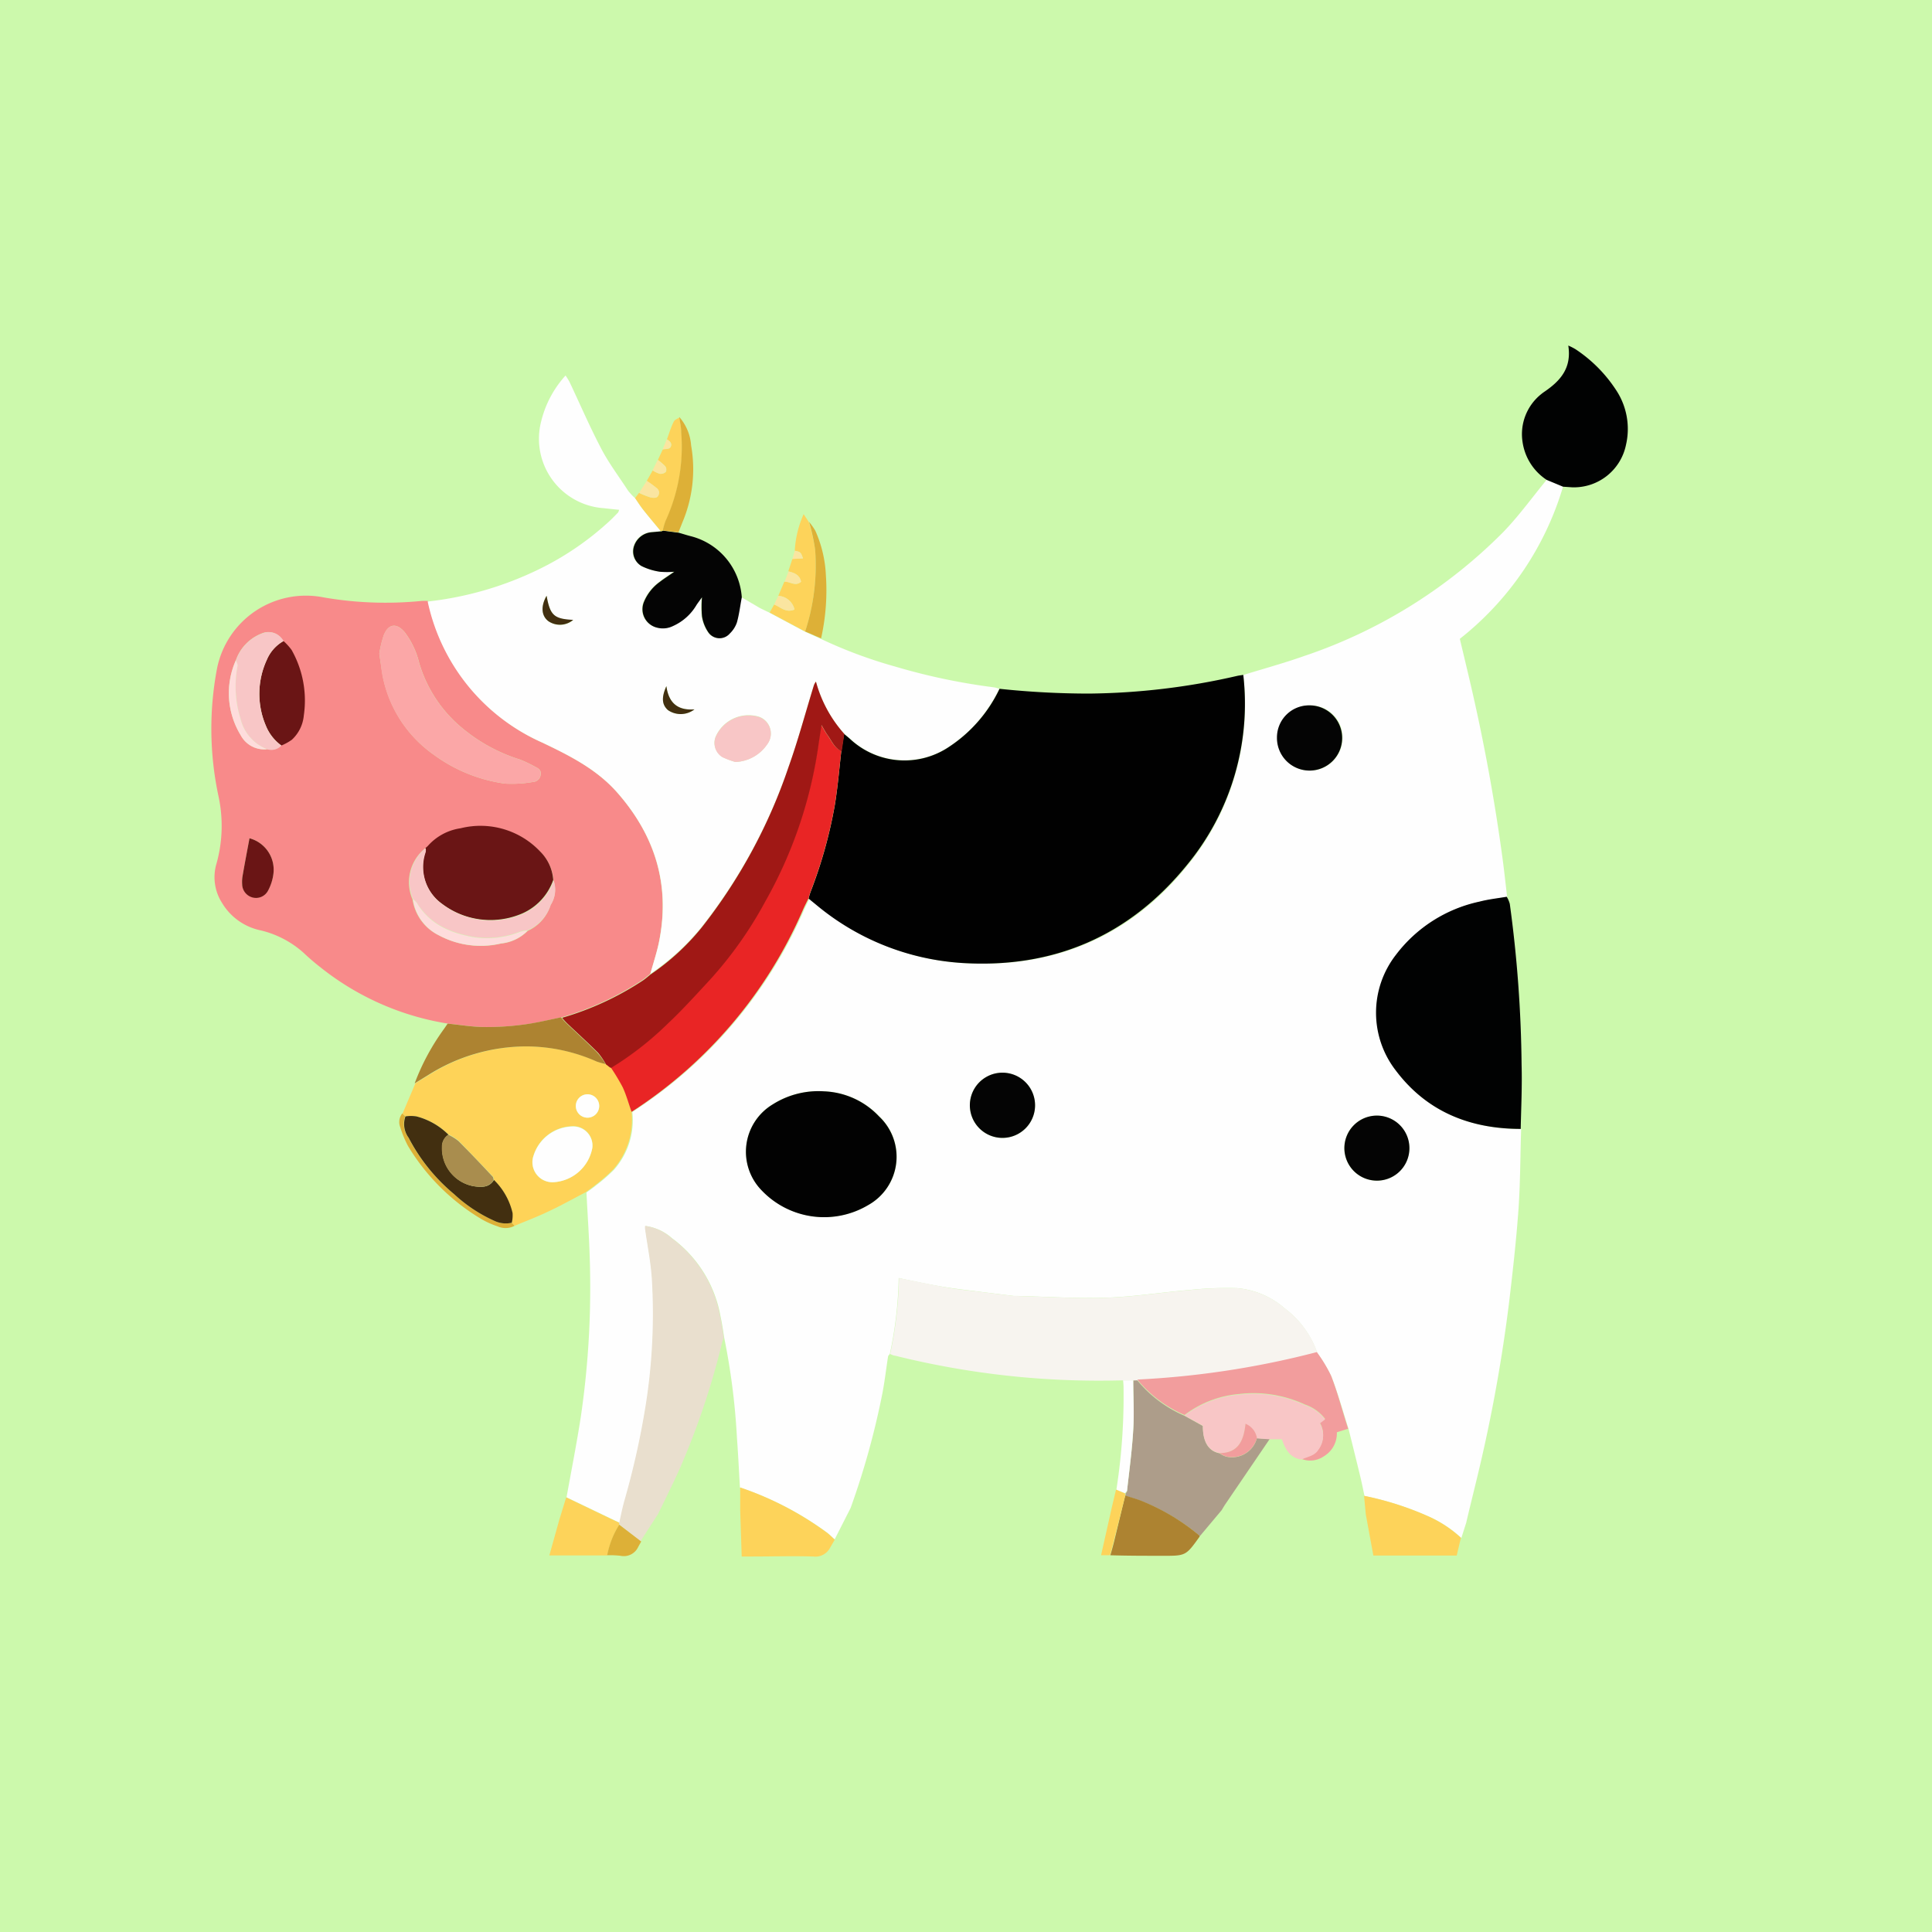 <svg xmlns="http://www.w3.org/2000/svg" viewBox="0 0 218.05 218.05"><defs><style>.cls-1{fill:#ccf9ac;}.cls-2{fill:#fefefe;}.cls-3{fill:#f88a8a;}.cls-4{fill:#010101;}.cls-5{fill:#010202;}.cls-6{fill:#fed358;}.cls-7{fill:#040404;}.cls-8{fill:#ad8331;}.cls-9{fill:#fdd35a;}.cls-10{fill:#ddb037;}.cls-11{fill:#fae5a0;}.cls-12{fill:#f7f4ef;}.cls-13{fill:#e92525;}.cls-14{fill:#e9dfce;}.cls-15{fill:#020202;}.cls-16{fill:#f29d9d;}.cls-17{fill:#a01815;}.cls-18{fill:#6a1515;}.cls-19{fill:#fba7a7;}.cls-20{fill:#f8c6c6;}.cls-21{fill:#fedcdc;}.cls-22{fill:#422f10;}.cls-23{fill:#ad9d8a;}.cls-24{fill:#a98d4e;}</style></defs><g id="Layer_2" data-name="Layer 2"><g id="Ruudut"><rect class="cls-1" width="218.05" height="218.05"/></g><g id="Bongattavat"><g id="Lehmä"><path class="cls-2" d="M140.32,76.18c2.29-.71,4.61-1.34,6.87-2.14a57.38,57.38,0,0,0,22.48-14c1.77-1.83,3.27-3.92,4.89-5.89l1.85.77a34.24,34.24,0,0,1-11.65,17.18c.38,1.61.76,3.18,1.13,4.76q2.34,10,3.7,20.1c.19,1.42.34,2.85.51,4.27-1,.18-2.07.29-3.08.55a16.05,16.05,0,0,0-9.42,6,10.64,10.64,0,0,0,0,13.08c3.5,4.64,8.38,6.54,14.08,6.57-.1,3-.09,6.05-.3,9.06-.25,3.48-.64,6.95-1.05,10.41a174.87,174.87,0,0,1-3.38,18.86c-.47,2-1,4.07-1.47,6.1l-.55,1.72a13.49,13.49,0,0,0-3.56-2.37,34.63,34.63,0,0,0-7.37-2.37c-.15-.71-.29-1.42-.46-2.13q-.66-2.72-1.34-5.44c-.64-2-1.19-4-1.93-5.91a16.82,16.82,0,0,0-1.6-2.65,10.6,10.6,0,0,0-3.63-5,9.43,9.43,0,0,0-5.46-2.33,41.32,41.32,0,0,0-5.44.22c-3.1.26-6.2.76-9.31.86-3.36.11-6.73-.12-10.09-.2-.12,0-.23,0-.35,0l-3.32-.41c-1.53-.2-3.06-.36-4.58-.61s-3.3-.62-5.06-1a44,44,0,0,1-1,8.57c-.07.09-.18.18-.2.28-.22,1.4-.38,2.82-.65,4.21A89.14,89.14,0,0,1,96,170.2l-1.8,3.54c-.29-.26-.56-.54-.86-.77a36,36,0,0,0-9.83-5.09c-.11-1.89-.2-3.78-.34-5.66A77,77,0,0,0,81.74,151c-.13-.8-.24-1.6-.41-2.38a14,14,0,0,0-5.47-8.86,5.63,5.63,0,0,0-3-1.39,1.39,1.39,0,0,0,0,.38c.27,2,.69,4,.78,5.95a65.9,65.9,0,0,1-.69,13.75,91.42,91.42,0,0,1-2.4,10.83c-.25.85-.41,1.72-.61,2.58l-1-.47-5-2.4c.54-3,1.15-6.08,1.62-9.14a100.29,100.29,0,0,0,1-17.83c-.07-2.48-.25-4.95-.37-7.43.37-.27.75-.53,1.1-.82a19.64,19.64,0,0,0,2-1.74,8.45,8.45,0,0,0,2.08-6.53,51.51,51.51,0,0,0,19.34-22.72c.2-.46.43-.9.65-1.35l.81.66a28.46,28.46,0,0,0,16.45,6.6c10.35.66,19-3,25.48-11.1A28.6,28.6,0,0,0,140.32,76.18ZM93,123.17a9.64,9.64,0,0,0-5.76,1.44A6.24,6.24,0,0,0,86,134.36,9.73,9.73,0,0,0,98,136a6.24,6.24,0,0,0,1.24-10A9,9,0,0,0,93,123.17Zm16.46,1.53a3.68,3.68,0,1,0,3.72-3.63A3.67,3.67,0,0,0,109.46,124.7Zm46,8.55a3.67,3.67,0,1,0-3.74-3.62A3.68,3.68,0,0,0,155.41,133.25Zm-7.58-53.64a3.68,3.68,0,1,0,3.64,3.7A3.61,3.61,0,0,0,147.83,79.61Z"/><path class="cls-3" d="M50.57,115.53a30.82,30.82,0,0,1-13.4-5.59c-1-.74-2-1.54-2.87-2.37A11.07,11.07,0,0,0,29.4,105a6.65,6.65,0,0,1-4.33-3.08,5.38,5.38,0,0,1-.63-4.47,15.84,15.84,0,0,0,.22-7.59,36.38,36.38,0,0,1-.16-14.44,10.23,10.23,0,0,1,12-8,41,41,0,0,0,11,.41,5.3,5.3,0,0,1,.8,0A22.54,22.54,0,0,0,61.2,83.81c3.1,1.48,6.13,3,8.45,5.63,4.26,4.84,6,10.39,4.74,16.78-.24,1.24-.65,2.46-1,3.69-.29.23-.58.49-.89.7a33.45,33.45,0,0,1-9.12,4.21c-1.47.29-2.93.66-4.42.84a30.56,30.56,0,0,1-4.38.25C53.24,115.89,51.91,115.66,50.57,115.53Zm-20.47-31a1.55,1.55,0,0,0,1.61-.41,5.84,5.84,0,0,0,1.18-.65,4.26,4.26,0,0,0,1.35-2.75,11.61,11.61,0,0,0-1.38-7.39,6.59,6.59,0,0,0-.91-1,1.89,1.89,0,0,0-2.19-.92,5,5,0,0,0-3.14,3.1A9.11,9.11,0,0,0,27.18,83,3,3,0,0,0,30.1,84.56ZM48,95.73l0,0a4.91,4.91,0,0,0-1.44,5.79,5.38,5.38,0,0,0,3,4.06,10,10,0,0,0,7,.91,4.9,4.9,0,0,0,3-1.43,4.72,4.72,0,0,0,2.58-2.92,3.18,3.18,0,0,0,.33-2.76A5,5,0,0,0,61,96.17a9.27,9.27,0,0,0-9-2.64,6.11,6.11,0,0,0-3.7,2ZM42.81,73.79c.12.77.21,1.38.3,2a14.13,14.13,0,0,0,5.74,9.31A17.66,17.66,0,0,0,57,88.44a13.64,13.64,0,0,0,3.11-.18.94.94,0,0,0,.92-.88c.06-.48-.29-.68-.65-.85a14.29,14.29,0,0,0-1.68-.8,19,19,0,0,1-6.39-3.44,15.05,15.05,0,0,1-5-7.48,9.38,9.38,0,0,0-1.62-3.44c-.91-1.09-1.84-1-2.37.31A12.3,12.3,0,0,0,42.81,73.79ZM28.16,94.61c-.27,1.44-.53,2.79-.77,4.15a4,4,0,0,0-.06,1,1.57,1.57,0,0,0,1.1,1.48,1.53,1.53,0,0,0,1.8-.71,5.38,5.38,0,0,0,.63-1.95A3.68,3.68,0,0,0,28.16,94.61Z"/><path class="cls-2" d="M73.4,109.91c.34-1.23.75-2.45,1-3.69,1.27-6.39-.48-11.94-4.74-16.78-2.32-2.63-5.35-4.15-8.45-5.63A22.54,22.54,0,0,1,48.27,67.89,38.14,38.14,0,0,0,60.72,64.3a33.05,33.05,0,0,0,8.22-5.63c.28-.27.55-.55.82-.83a1.92,1.92,0,0,0,.12-.3l-1.8-.19a7.85,7.85,0,0,1-7-9.8,11.85,11.85,0,0,1,2.75-5.17,8,8,0,0,1,.46.75c1.19,2.52,2.29,5.08,3.59,7.55.86,1.64,2,3.14,3,4.69a6.87,6.87,0,0,0,.78.84c.3.43.58.88.91,1.3.66.82,1.35,1.63,2,2.44l-1.11.1a2.28,2.28,0,0,0-1.92,1.48,1.91,1.91,0,0,0,.82,2.34,6.93,6.93,0,0,0,2.07.64,9.38,9.38,0,0,0,1.62,0c-.66.46-1.17.78-1.64,1.15a5.24,5.24,0,0,0-1.78,2.25,2.14,2.14,0,0,0,1.48,2.91,2.57,2.57,0,0,0,1.81-.19,5.83,5.83,0,0,0,2.64-2.37c.17-.26.36-.5.62-.87a12.47,12.47,0,0,0,0,2.15,4.42,4.42,0,0,0,.71,1.8,1.53,1.53,0,0,0,2.43.14,3.15,3.15,0,0,0,.8-1.25c.26-.92.37-1.89.55-2.83.68.39,1.36.79,2,1.17.36.19.73.36,1.1.54l4,2.14,1.8.82A52.51,52.51,0,0,0,101,75.22a70.26,70.26,0,0,0,11.23,2.36,3.8,3.8,0,0,1,.55.16,16.11,16.11,0,0,1-5.71,6.56A9,9,0,0,1,96,83.43c-.23-.21-.47-.4-.71-.6a14.52,14.52,0,0,1-3.2-5.9,1.52,1.52,0,0,0-.27.54c-.93,3-1.75,6.11-2.82,9.09a60.58,60.58,0,0,1-9.85,18.1A26.69,26.69,0,0,1,73.4,109.91ZM83,86a4.54,4.54,0,0,0,3.58-2,2,2,0,0,0-.89-3.1,4.06,4.06,0,0,0-4.9,2.2,1.87,1.87,0,0,0,.74,2.33A9.31,9.31,0,0,0,83,86ZM61.69,67.24c-.68,1.21-.58,2.29.21,2.88A2.32,2.32,0,0,0,64.68,70C62.53,69.85,62.09,69.46,61.69,67.24Zm13.52,10.2c-.58,1.3-.5,2.09.17,2.7a2.54,2.54,0,0,0,3-.08C76.42,80.21,75.46,79.27,75.21,77.44Z"/><path class="cls-4" d="M95.26,82.83c.24.2.48.39.71.6a9,9,0,0,0,11.13.87,16.11,16.11,0,0,0,5.71-6.56,96.72,96.72,0,0,0,10.06.54,77.5,77.5,0,0,0,16.77-2c.23-.05.46-.07.68-.11A28.6,28.6,0,0,1,134,97.58c-6.53,8.07-15.13,11.76-25.48,11.1a28.46,28.46,0,0,1-16.45-6.6l-.81-.66a6.82,6.82,0,0,1,.23-.77,52,52,0,0,0,2.73-9.78c.33-2,.5-4.05.73-6.07Z"/><path class="cls-5" d="M171.63,127.41c-5.7,0-10.58-1.93-14.08-6.57a10.64,10.64,0,0,1,0-13.08,16.05,16.05,0,0,1,9.42-6c1-.26,2-.37,3.08-.55a3,3,0,0,1,.35.81,143.24,143.24,0,0,1,1.33,18.16C171.8,122.61,171.68,125,171.63,127.41Z"/><path class="cls-6" d="M71.28,125.49A8.45,8.45,0,0,1,69.2,132a19.64,19.64,0,0,1-2,1.74c-.35.29-.73.55-1.1.82-1.4.73-2.78,1.5-4.21,2.17-1.25.6-2.55,1.09-3.82,1.62l-.31-.35a3.55,3.55,0,0,0,.06-1.12,7.61,7.61,0,0,0-2.1-3.73c0-.14,0-.32-.14-.42-1.27-1.33-2.54-2.67-3.84-4a5.55,5.55,0,0,0-1.15-.71A7.94,7.94,0,0,0,47,126a4,4,0,0,0-1.24,0l-.33-.31,1.45-3.42,1.48-.91A20.8,20.8,0,0,1,59.4,118.1a19.62,19.62,0,0,1,8,1.71,7.89,7.89,0,0,0,1,.28l.13.09.26.21a.46.46,0,0,0,.19.08,24.19,24.19,0,0,1,1.35,2.24C70.69,123.6,71,124.56,71.28,125.49Zm-8.86,7.94a4.74,4.74,0,0,0,4.43-3.9,2.16,2.16,0,0,0-2.07-2.43,4.7,4.7,0,0,0-4.56,3.29A2.26,2.26,0,0,0,62.42,133.43Zm5.2-8.75a1.32,1.32,0,0,0-2.63.07,1.32,1.32,0,1,0,2.63-.07Z"/><path class="cls-5" d="M176.41,54.93l-1.85-.77a6.17,6.17,0,0,1-2.72-4.27,5.78,5.78,0,0,1,2.07-5.38,4.5,4.5,0,0,1,.37-.28C176.09,43,177.4,41.56,177,39a6.61,6.61,0,0,1,.81.41A16,16,0,0,1,182.38,44a7.94,7.94,0,0,1,1.13,6.22A6,6,0,0,1,177.45,55Z"/><path class="cls-7" d="M83.72,67.42c-.18.94-.29,1.91-.55,2.83a3.15,3.15,0,0,1-.8,1.25,1.53,1.53,0,0,1-2.43-.14,4.42,4.42,0,0,1-.71-1.8,12.47,12.47,0,0,1,0-2.15c-.26.37-.45.61-.62.87a5.83,5.83,0,0,1-2.64,2.37,2.57,2.57,0,0,1-1.81.19,2.14,2.14,0,0,1-1.48-2.91,5.24,5.24,0,0,1,1.78-2.25c.47-.37,1-.69,1.64-1.15a9.38,9.38,0,0,1-1.62,0,6.93,6.93,0,0,1-2.07-.64,1.91,1.91,0,0,1-.82-2.34,2.28,2.28,0,0,1,1.92-1.48l1.11-.1a.49.49,0,0,0,.21-.08l1.79.24c.44.12.88.27,1.32.38A7.66,7.66,0,0,1,83.72,67.42Z"/><path class="cls-8" d="M68.35,120.09a7.89,7.89,0,0,1-1-.28,19.62,19.62,0,0,0-8-1.71,20.8,20.8,0,0,0-11.07,3.26l-1.48.91a25.91,25.91,0,0,1,3.33-6.17l.39-.57c1.34.13,2.67.36,4,.38a30.56,30.56,0,0,0,4.38-.25c1.49-.18,3-.55,4.42-.84a7.7,7.7,0,0,0,.54.6c1.17,1.12,2.37,2.2,3.52,3.35A8.76,8.76,0,0,1,68.35,120.09Z"/><path class="cls-9" d="M68.54,175.55H62l1.1-3.94L63.9,169l5,2.4,1,.47a1.85,1.85,0,0,0,0,.23A9.89,9.89,0,0,0,68.54,175.55Z"/><path class="cls-9" d="M90.87,71.27l-4-2.14.5-.9c.71.26,1.32,1,2.3.56a2,2,0,0,0-1.83-1.54l.68-1.6c.61-.05,1.22.59,1.87,0-.16-.81-.79-1-1.42-1.17l.46-1.4,1.2-.07c-.26-.71-.26-.71-.93-.86a11.58,11.58,0,0,1,1-4.12l.57.86A21.91,21.91,0,0,1,92,62.05,23.86,23.86,0,0,1,90.87,71.27Z"/><path class="cls-9" d="M74.8,59.87a.49.49,0,0,1-.21.08c-.67-.81-1.36-1.62-2-2.44-.33-.42-.61-.87-.91-1.3l.44-.58a10.18,10.18,0,0,0,1.25.5c.26.07.66.1.81-.05a.65.65,0,0,0-.09-1,12.91,12.91,0,0,0-1.1-.8c.23-.39.45-.79.68-1.19a2.8,2.8,0,0,0,.82.39.84.84,0,0,0,.67-.23.64.64,0,0,0-.06-.61,6,6,0,0,0-.85-.73l.55-1.18c.3-.07.75,0,.87-.24.24-.37,0-.7-.4-.9.25-.68.46-1.39.77-2,.1-.22.43-.33.65-.49.07.57.19,1.14.21,1.71a20,20,0,0,1-1.76,10A7.27,7.27,0,0,0,74.8,59.87Z"/><path class="cls-10" d="M74.8,59.87a7.27,7.27,0,0,1,.32-1.09,20,20,0,0,0,1.76-10c0-.57-.14-1.14-.21-1.71A5.43,5.43,0,0,1,78,50.27,15.39,15.39,0,0,1,77,59c-.14.36-.28.72-.43,1.08Z"/><path class="cls-10" d="M90.87,71.27A23.86,23.86,0,0,0,92,62.05a21.91,21.91,0,0,0-.69-3.15,6.67,6.67,0,0,1,.71,1,13.77,13.77,0,0,1,1.19,5,24.88,24.88,0,0,1-.54,7.15Z"/><path class="cls-10" d="M57.76,138l.31.35a2.15,2.15,0,0,1-1.9.06,9.67,9.67,0,0,1-1.8-.8,24,24,0,0,1-8.32-8.27,12.08,12.08,0,0,1-.88-2.13,1.54,1.54,0,0,1,.23-1.54l.33.31a2.59,2.59,0,0,0,.36,2.41,20.68,20.68,0,0,0,5.13,6.36,16.73,16.73,0,0,0,4.51,3A3,3,0,0,0,57.76,138Z"/><path class="cls-11" d="M73,54.27a12.91,12.91,0,0,1,1.1.8.65.65,0,0,1,.09,1c-.15.15-.55.12-.81.05a10.18,10.18,0,0,1-1.25-.5Z"/><path class="cls-11" d="M87.84,67.25a2,2,0,0,1,1.83,1.54c-1,.42-1.59-.3-2.3-.56Z"/><path class="cls-11" d="M89,64.49c.63.17,1.26.36,1.42,1.17-.65.58-1.26-.06-1.87,0Z"/><path class="cls-11" d="M74.23,51.9a6,6,0,0,1,.85.73.64.64,0,0,1,.06.61.84.84,0,0,1-.67.23,2.8,2.8,0,0,1-.82-.39Z"/><path class="cls-11" d="M89.7,62.16c.67.15.67.15.93.86l-1.2.07Z"/><path class="cls-11" d="M75.25,49.58c.37.2.64.53.4.9-.12.19-.57.17-.87.24Z"/><path class="cls-12" d="M126.69,155.79A95.36,95.36,0,0,1,101,153c-.18,0-.36-.12-.54-.18a44,44,0,0,0,1-8.57c1.76.34,3.4.69,5.06,1s3,.41,4.58.61l3.32.41c.12,0,.23,0,.35,0,3.36.08,6.73.31,10.09.2,3.11-.1,6.21-.6,9.31-.86a41.32,41.32,0,0,1,5.44-.22,9.43,9.43,0,0,1,5.46,2.33,10.6,10.6,0,0,1,3.63,5,99.28,99.28,0,0,1-20.26,3.1l-.52,0Z"/><path class="cls-13" d="M71.28,125.49c-.33-.93-.59-1.89-1-2.78a24.19,24.19,0,0,0-1.35-2.24,35.76,35.76,0,0,0,6.4-5c1.66-1.56,3.19-3.26,4.74-4.93a44.49,44.49,0,0,0,6.21-8.77,50.09,50.09,0,0,0,6-17.41c.11-.78.24-1.55.39-2.57.3.5.45.81.65,1.08.49.67.8,1.51,1.63,1.88-.23,2-.4,4.06-.73,6.07a52,52,0,0,1-2.73,9.78,6.82,6.82,0,0,0-.23.77c-.22.45-.45.89-.65,1.35A51.51,51.51,0,0,1,71.28,125.49Z"/><path class="cls-14" d="M69.89,172.08a1.85,1.85,0,0,1,0-.23c.2-.86.36-1.73.61-2.58a91.42,91.42,0,0,0,2.4-10.83,65.9,65.9,0,0,0,.69-13.75c-.09-2-.51-4-.78-5.95a1.39,1.39,0,0,1,0-.38,5.63,5.63,0,0,1,3,1.39,14,14,0,0,1,5.47,8.86c.17.78.28,1.58.41,2.38a3.35,3.35,0,0,0-.19.53,86.63,86.63,0,0,1-4.68,14c-.79,1.8-1.68,3.55-2.53,5.32l-2,3.1Z"/><path class="cls-15" d="M93,123.17A9,9,0,0,1,99.21,126,6.24,6.24,0,0,1,98,136a9.73,9.73,0,0,1-12-1.61,6.24,6.24,0,0,1,1.22-9.75A9.64,9.64,0,0,1,93,123.17Z"/><path class="cls-16" d="M152.15,161.25l-1.27.4a3,3,0,0,1-1.45,2.7,2.71,2.71,0,0,1-2.53.31c.65-.33,1.44-.39,1.88-1.08a2.71,2.71,0,0,0,.18-3l.59-.45a4.79,4.79,0,0,0-2.27-1.61,13.78,13.78,0,0,0-7.42-1.19,11.84,11.84,0,0,0-6.17,2.37,14.09,14.09,0,0,1-5.33-4,99.28,99.28,0,0,0,20.26-3.1,16.82,16.82,0,0,1,1.6,2.65C151,157.27,151.51,159.28,152.15,161.25Z"/><path class="cls-9" d="M83.54,170.45c0-.86,0-1.71,0-2.57A36,36,0,0,1,93.35,173c.3.23.57.51.86.77-.17.3-.34.6-.52.9a1.86,1.86,0,0,1-1.9,1c-2.28-.07-4.57,0-6.85,0H83.71Z"/><path class="cls-9" d="M154.15,170.93l-.2-2.11a34.63,34.63,0,0,1,7.37,2.37,13.49,13.49,0,0,1,3.56,2.37l-.47,2H155Z"/><path class="cls-7" d="M109.46,124.7a3.68,3.68,0,0,1,7.36.09,3.68,3.68,0,1,1-7.36-.09Z"/><path class="cls-7" d="M155.41,133.25a3.67,3.67,0,1,1,3.66-3.72A3.66,3.66,0,0,1,155.41,133.25Z"/><path class="cls-7" d="M147.83,79.61a3.68,3.68,0,1,1-3.71,3.63A3.62,3.62,0,0,1,147.83,79.61Z"/><path class="cls-17" d="M95,84.8c-.83-.37-1.14-1.21-1.63-1.88-.2-.27-.35-.58-.65-1.08-.15,1-.28,1.79-.39,2.57a50.09,50.09,0,0,1-6,17.41,44.49,44.49,0,0,1-6.21,8.77c-1.55,1.67-3.08,3.37-4.74,4.93a35.76,35.76,0,0,1-6.4,5,.46.46,0,0,1-.19-.08l-.26-.21-.13-.09a8.76,8.76,0,0,0-.9-1.32c-1.15-1.15-2.35-2.23-3.52-3.35a7.7,7.7,0,0,1-.54-.6,33.45,33.45,0,0,0,9.12-4.21c.31-.21.6-.47.89-.7a26.69,26.69,0,0,0,5.72-5.25A60.58,60.58,0,0,0,89,86.56c1.07-3,1.89-6.06,2.82-9.09a1.52,1.52,0,0,1,.27-.54,14.52,14.52,0,0,0,3.2,5.9Z"/><path class="cls-18" d="M48.28,95.48a6.11,6.11,0,0,1,3.7-2,9.27,9.27,0,0,1,9,2.64,5,5,0,0,1,1.46,3.19,6.45,6.45,0,0,1-3.86,3.93,9.06,9.06,0,0,1-8.7-1.24A5.13,5.13,0,0,1,48,96.16a1.64,1.64,0,0,0,0-.45l0,0C48.11,95.64,48.2,95.56,48.28,95.48Z"/><path class="cls-19" d="M42.81,73.79a12.3,12.3,0,0,1,.5-2.11c.53-1.3,1.46-1.4,2.37-.31a9.38,9.38,0,0,1,1.62,3.44,15.05,15.05,0,0,0,5,7.48,19,19,0,0,0,6.39,3.44,14.29,14.29,0,0,1,1.68.8c.36.17.71.37.65.85a.94.94,0,0,1-.92.88,13.64,13.64,0,0,1-3.11.18,17.66,17.66,0,0,1-8.17-3.36,14.13,14.13,0,0,1-5.74-9.31C43,75.17,42.93,74.56,42.81,73.79Z"/><path class="cls-18" d="M32,72.35a6.59,6.59,0,0,1,.91,1,11.61,11.61,0,0,1,1.38,7.39,4.26,4.26,0,0,1-1.35,2.75,5.84,5.84,0,0,1-1.18.65A5.13,5.13,0,0,1,30,81.89a9.15,9.15,0,0,1,.11-7.41A4.36,4.36,0,0,1,32,72.35Z"/><path class="cls-20" d="M48.05,95.71a1.64,1.64,0,0,1,0,.45,5.13,5.13,0,0,0,1.88,5.89,9.06,9.06,0,0,0,8.7,1.24,6.45,6.45,0,0,0,3.86-3.93,3.18,3.18,0,0,1-.33,2.76A4.72,4.72,0,0,1,59.54,105a3.5,3.5,0,0,0-.79.11,10.07,10.07,0,0,1-5.39.61c-2.65-.49-4.89-1.48-6.33-3.88a2.19,2.19,0,0,0-.42-.38A4.91,4.91,0,0,1,48.05,95.71Z"/><path class="cls-20" d="M32,72.35a4.36,4.36,0,0,0-1.89,2.13A9.15,9.15,0,0,0,30,81.89a5.13,5.13,0,0,0,1.76,2.26,1.55,1.55,0,0,1-1.61.41,4.94,4.94,0,0,1-3-3.46,12.23,12.23,0,0,1-.33-5.95c0-.18-.12-.41-.19-.62a5,5,0,0,1,3.14-3.1A1.89,1.89,0,0,1,32,72.35Z"/><path class="cls-18" d="M28.16,94.61a3.68,3.68,0,0,1,2.7,4,5.38,5.38,0,0,1-.63,1.95,1.53,1.53,0,0,1-1.8.71,1.57,1.57,0,0,1-1.1-1.48,4,4,0,0,1,.06-1C27.63,97.4,27.89,96.05,28.16,94.61Z"/><path class="cls-21" d="M46.61,101.5a2.19,2.19,0,0,1,.42.38c1.44,2.4,3.68,3.39,6.33,3.88a10.07,10.07,0,0,0,5.39-.61,3.5,3.5,0,0,1,.79-.11,4.9,4.9,0,0,1-3,1.43,10,10,0,0,1-7-.91A5.38,5.38,0,0,1,46.61,101.5Z"/><path class="cls-21" d="M26.62,74.53c.07.21.23.44.19.62a12.23,12.23,0,0,0,.33,5.95,4.94,4.94,0,0,0,3,3.46A3,3,0,0,1,27.18,83,9.11,9.11,0,0,1,26.62,74.53Z"/><path class="cls-20" d="M48.28,95.48c-.08.08-.17.16-.25.25C48.11,95.64,48.2,95.56,48.28,95.48Z"/><path class="cls-20" d="M83,86a9.31,9.31,0,0,1-1.47-.54,1.87,1.87,0,0,1-.74-2.33,4.06,4.06,0,0,1,4.9-2.2,2,2,0,0,1,.89,3.1A4.54,4.54,0,0,1,83,86Z"/><path class="cls-22" d="M61.69,67.24c.4,2.22.84,2.61,3,2.72a2.32,2.32,0,0,1-2.78.16C61.11,69.53,61,68.45,61.69,67.24Z"/><path class="cls-22" d="M75.21,77.44c.25,1.83,1.21,2.77,3.17,2.62a2.54,2.54,0,0,1-3,.08C74.71,79.53,74.63,78.74,75.21,77.44Z"/><path class="cls-23" d="M128.36,155.79a14.09,14.09,0,0,0,5.33,4l2.07,1.15c0,1.7.57,2.83,1.87,3.08a2.46,2.46,0,0,0,.8.39,2.91,2.91,0,0,0,3.43-2.1l1.44.1-5,7.35c-.15.22-.28.45-.42.68l-2.45,2.92a24.17,24.17,0,0,0-6.22-3.79c-.69-.31-1.44-.5-2.17-.75l0-.24c.05-.1.15-.19.16-.3.25-2.3.57-4.6.7-6.91.11-1.84,0-3.71,0-5.56Z"/><path class="cls-8" d="M127,168.78c.73.25,1.48.44,2.17.75a24.17,24.17,0,0,1,6.22,3.79l0,.11c-1.55,2.16-1.55,2.17-4.2,2.16-2,0-3.91,0-5.87-.06.13-.47.27-.95.39-1.43Q126.35,171.45,127,168.78Z"/><path class="cls-9" d="M127,168.78q-.66,2.67-1.34,5.32c-.12.48-.26,1-.39,1.43h-1c.42-1.86.82-3.67,1.23-5.48.15-.64.3-1.29.46-1.93l1,.42Z"/><path class="cls-10" d="M69.89,172.08l2.48,1.9c-.11.2-.23.4-.34.61a1.79,1.79,0,0,1-2,1,10.69,10.69,0,0,0-1.5-.06A9.89,9.89,0,0,1,69.89,172.08Z"/><path class="cls-22" d="M57.76,138a3,3,0,0,1-2-.23,16.73,16.73,0,0,1-4.51-3,20.68,20.68,0,0,1-5.13-6.36,2.59,2.59,0,0,1-.36-2.41A4,4,0,0,1,47,126a7.94,7.94,0,0,1,3.62,2.07,1.58,1.58,0,0,0-.72,1.36,4.34,4.34,0,0,0,3.58,4.45c.82.12,1.72.19,2.27-.71a7.61,7.61,0,0,1,2.1,3.73A3.55,3.55,0,0,1,57.76,138Z"/><path class="cls-2" d="M62.42,133.43a2.26,2.26,0,0,1-2.2-3,4.7,4.7,0,0,1,4.56-3.29,2.16,2.16,0,0,1,2.07,2.43A4.74,4.74,0,0,1,62.42,133.43Z"/><path class="cls-24" d="M55.72,133.17c-.55.9-1.45.83-2.27.71a4.34,4.34,0,0,1-3.58-4.45,1.58,1.58,0,0,1,.72-1.36,5.55,5.55,0,0,1,1.15.71c1.3,1.3,2.57,2.64,3.84,4C55.67,132.85,55.67,133,55.72,133.17Z"/><path class="cls-2" d="M67.62,124.68a1.32,1.32,0,1,1-2.63.07,1.32,1.32,0,0,1,2.63-.07Z"/><path class="cls-8" d="M68.48,120.18l.26.21Z"/><path class="cls-2" d="M127,168.54l-1-.42a68.28,68.28,0,0,0,.81-11.06c0-.42,0-.85-.06-1.27l1.15,0c0,1.85.12,3.72,0,5.56-.13,2.31-.45,4.61-.7,6.91C127.14,168.35,127,168.44,127,168.54Z"/><path class="cls-20" d="M137.63,164c-1.3-.25-1.89-1.38-1.87-3.08l-2.07-1.15a11.84,11.84,0,0,1,6.17-2.37,13.78,13.78,0,0,1,7.42,1.19,4.79,4.79,0,0,1,2.27,1.61l-.59.45a2.71,2.71,0,0,1-.18,3c-.44.69-1.23.75-1.88,1.08-1.29-.18-1.83-1.12-2.22-2.29H143.3l-1.44-.1a2.11,2.11,0,0,0-1.29-1.6C140.37,162.54,139.78,164,137.63,164Z"/><path class="cls-16" d="M137.63,164c2.15,0,2.74-1.44,2.94-3.31a2.11,2.11,0,0,1,1.29,1.6,2.91,2.91,0,0,1-3.43,2.1A2.46,2.46,0,0,1,137.63,164Z"/></g></g></g></svg>